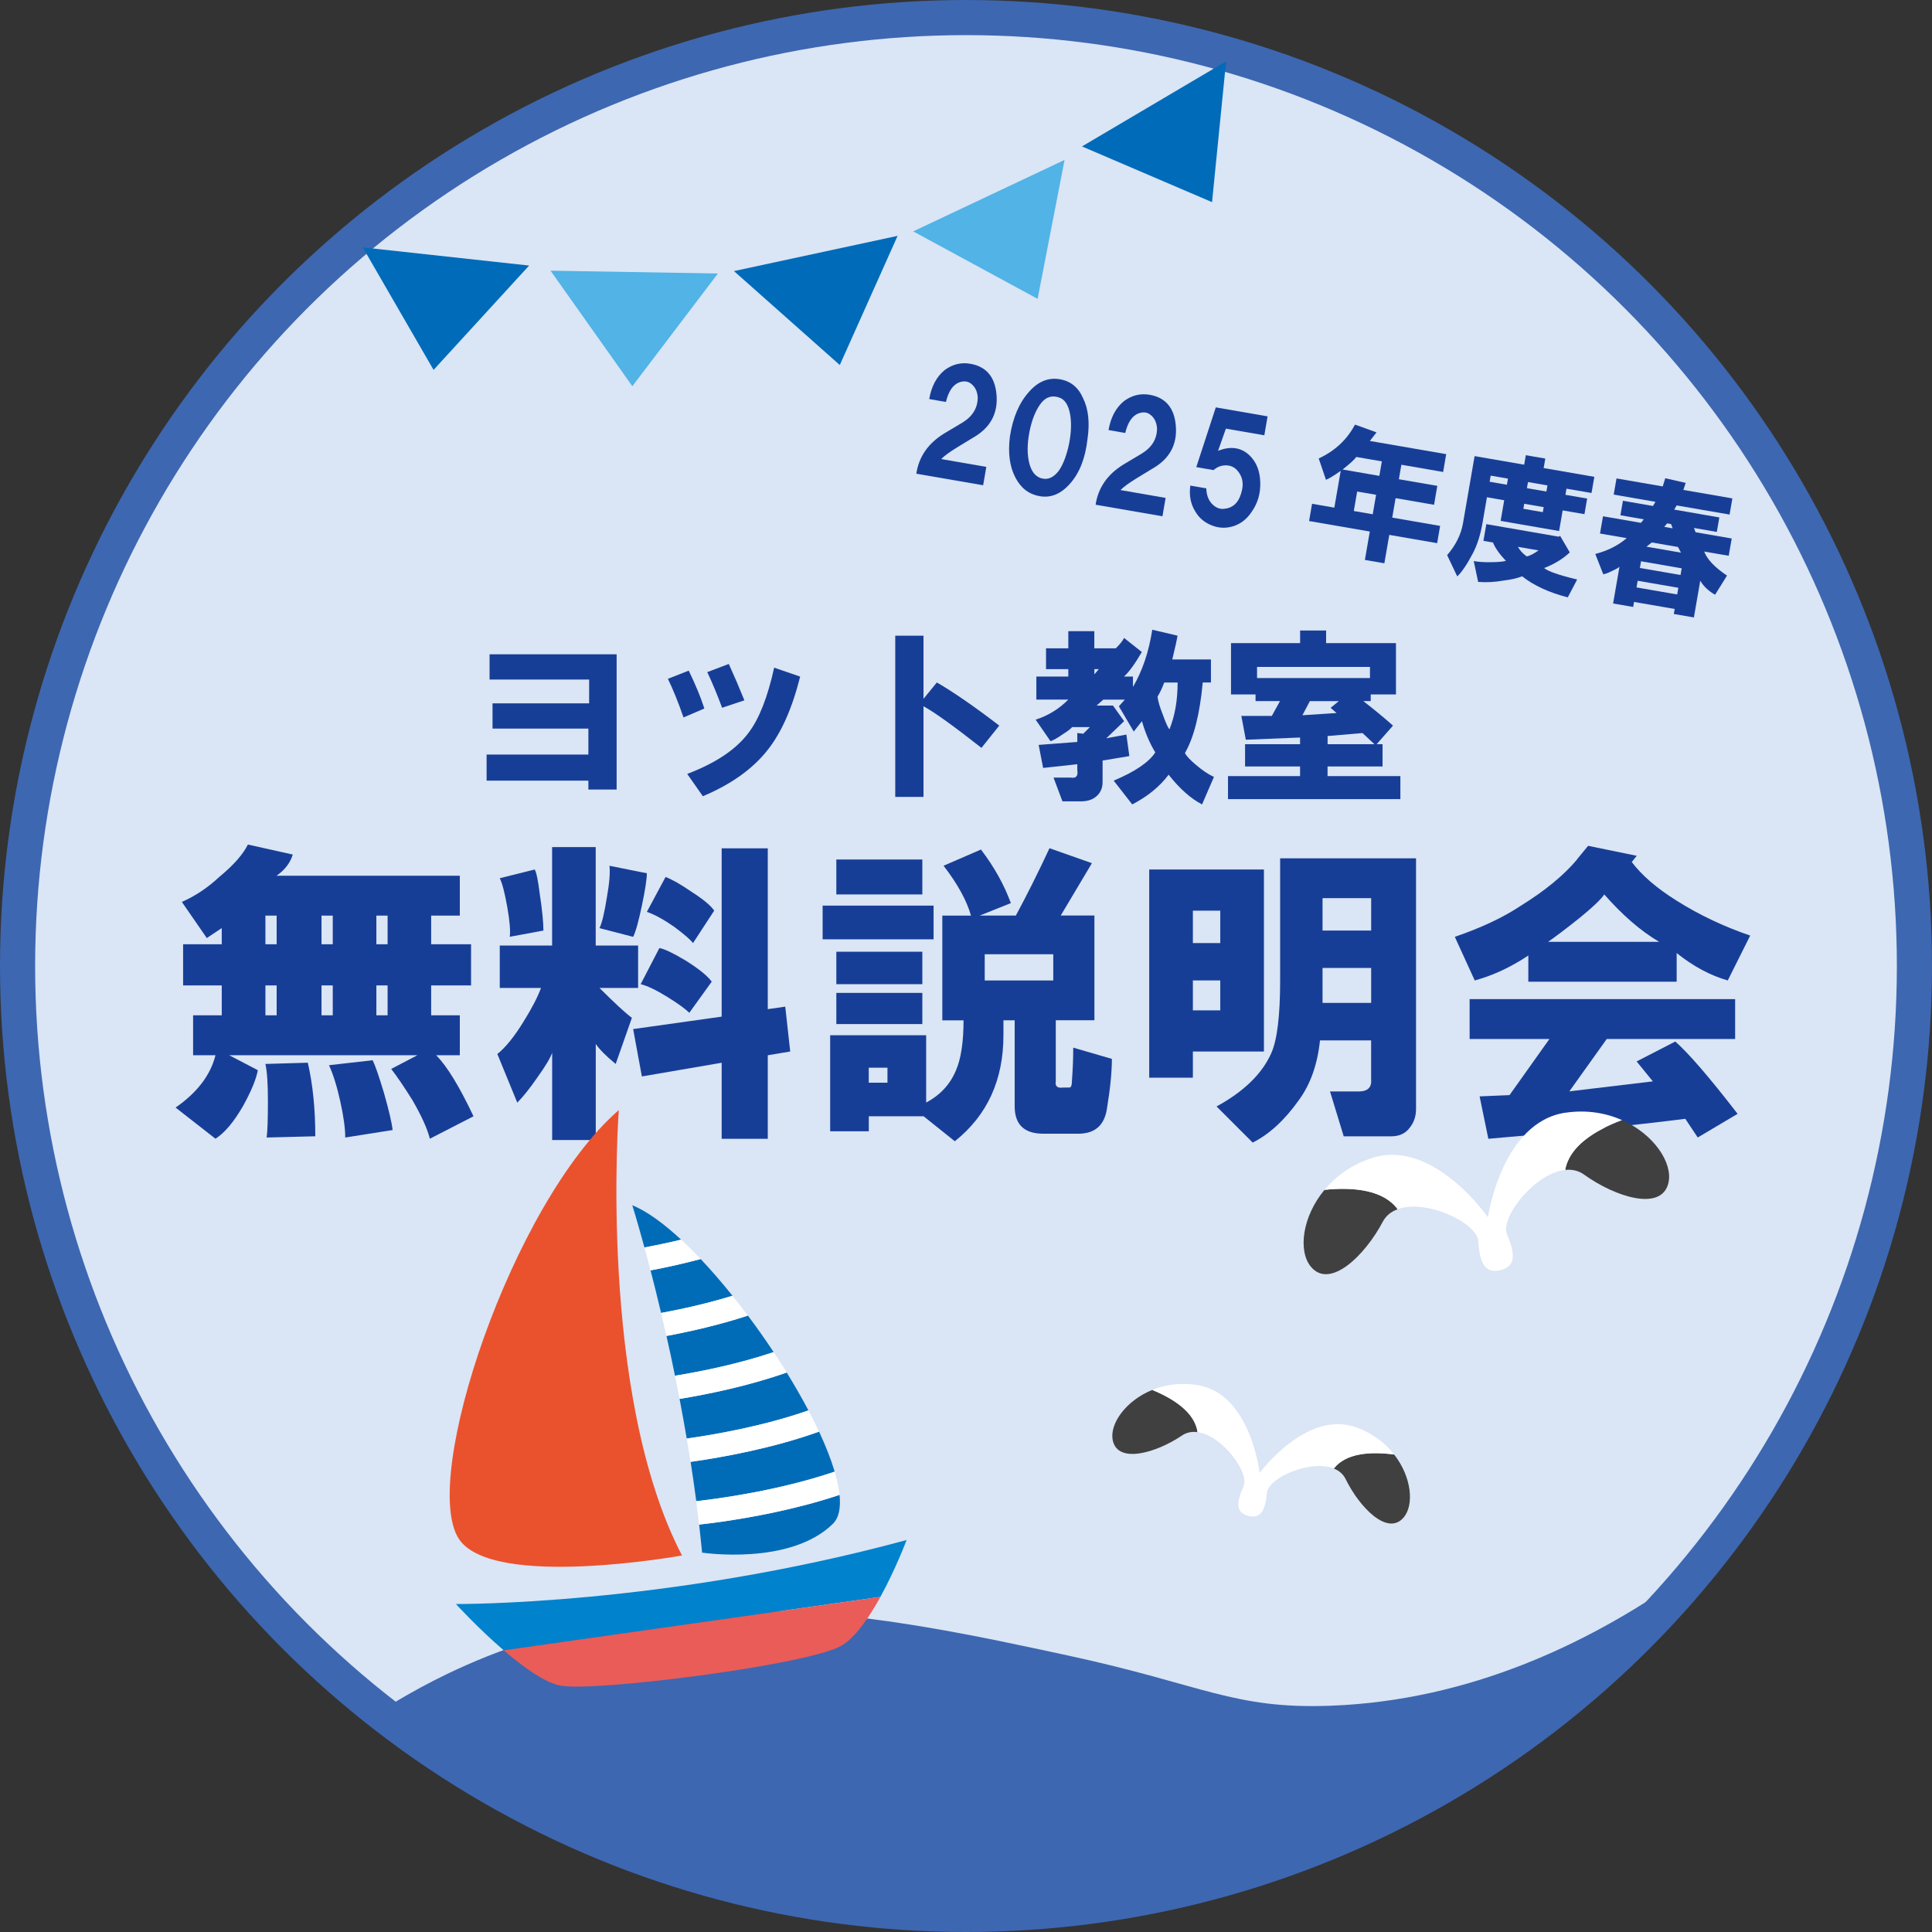 <?xml version="1.0" encoding="UTF-8"?><svg id="_レイヤー_2" xmlns="http://www.w3.org/2000/svg" viewBox="0 0 385 385"><rect x="0" y="0" width="385" height="385" fill="#333333" stroke="none"/><defs><style>.cls-1{fill:#3d67b1;}.cls-2{fill:#fff;}.cls-3{fill:#dae5f5;stroke:#3d67b1;stroke-miterlimit:10;stroke-width:7px;}.cls-4{fill:#0082cc;}.cls-5{fill:#006bb9;}.cls-6{fill:#173e97;}.cls-7{fill:#404040;}.cls-8{fill:#ea5c57;}.cls-9{fill:#51b3e6;}.cls-10{fill:#ea522d;}.cls-11{fill:#006cb7;}</style></defs><g id="_レイヤー_1-2"><circle class="cls-3" cx="192.5" cy="192.5" r="189"/><polygon class="cls-5" points="178.87 47 167.35 72.74 146.26 54.02 178.87 47"/><polygon class="cls-9" points="212.14 31.87 206.77 59.55 181.98 46.11 212.14 31.87"/><polygon class="cls-5" points="244.33 12.22 241.53 40.28 215.61 29.18 244.33 12.22"/><polygon class="cls-9" points="109.71 53.94 126.01 76.96 143.06 54.5 109.71 53.94"/><polygon class="cls-5" points="72.29 49.3 86.4 73.71 105.44 52.92 72.29 49.3"/><path class="cls-6" d="M96.97,155.55v-5.18h20.28v-5.18h-19.1v-5.03h19.25v-4.74h-19.84v-5.03h25.32v26.95h-5.63v-1.78h-20.28Z"/><path class="cls-6" d="M133.1,135.27l4.15-1.63c1.38,2.86,2.42,5.38,3.11,7.55l-4.15,1.78c-.99-2.86-2.02-5.43-3.11-7.7ZM136.95,154.22c5.72-2.17,9.82-4.93,12.29-8.29,2.07-2.76,3.75-7.06,5.03-12.88l5.18,1.78c-1.58,6.32-3.75,11.2-6.51,14.66-2.96,3.75-7.25,6.81-12.88,9.18l-3.11-4.44ZM140.94,133.94l4.29-1.63c1.08,2.37,2.12,4.79,3.11,7.25l-4.44,1.48c-.99-2.66-1.98-5.03-2.96-7.11Z"/><path class="cls-6" d="M178.4,126.68h5.63v12.58l2.66-3.26c3.26,1.88,7.4,4.74,12.44,8.59l-3.55,4.44c-5.53-4.34-9.38-7.11-11.55-8.29v18.06h-5.63v-32.13Z"/><path class="cls-6" d="M236.14,150.08c.3.59,1.04,1.38,2.22,2.37,1.28,1.09,2.47,1.88,3.55,2.37l-2.37,5.48c-2.27-1.18-4.49-3.16-6.66-5.92-1.78,2.37-4.2,4.34-7.25,5.92l-3.7-4.74c4.24-1.78,7.01-3.65,8.29-5.63-1.09-1.78-1.98-3.85-2.66-6.22l-1.63,2.07-2.96-5.03,1.18-1.33h-4.29l-1.33,1.18h3.26l2.22,3.11-3.55,3.41,4-.74.59,4.29-5.33.89v4.29c0,1.09-.35,1.97-1.04,2.66-.79.79-1.88,1.18-3.26,1.18h-3.7l-1.78-4.74h3.41c1.08.2,1.53-.3,1.33-1.48v-1.18l-6.81.74-.89-4.59,7.7-.59v-1.78l1.18.15,1.33-1.33h-3.55c-.2.3-.84.79-1.93,1.48-.99.69-1.78,1.14-2.37,1.33l-2.96-4.29c2.47-.79,4.64-2.12,6.51-4h-6.37v-4.59h6.37v-1.48h-4.44v-4.15h4.44v-3.41h5.18v3.41h4.29c.89-.89,1.43-1.58,1.63-2.07l3.55,2.81c-1.38,2.37-2.57,4-3.55,4.89h1.78v2.07c1.87-3.16,3.16-6.96,3.85-11.4l5.03,1.18c-.1.69-.44,2.27-1.04,4.74h7.7v4.59h-1.63c-.59,6.32-1.78,11.01-3.55,14.06ZM218.08,134.38l.89-1.04h-.89v1.04ZM234.66,136.01h-2.66c-.4,1.09-.84,2.02-1.33,2.81.1.89.44,2.07,1.04,3.55.59,1.68,1.04,2.66,1.33,2.96,1.09-2.66,1.63-5.77,1.63-9.33Z"/><path class="cls-6" d="M255.09,139.71h-4.89v-1.33h-4.89v-10.22h13.77v-2.52h5.18v2.52h13.92v10.22h-5.03v1.33h-1.48c2.17,1.68,4.15,3.31,5.92,4.89l-3.26,3.7h1.18v4.44h-10.96v1.92h14.51v4.59h-34.35v-4.59h14.36v-1.92h-10.96v-4.44h10.96v-1.33l-10.81.44-.89-4.74h6.07l1.63-2.96ZM273,135.12v-2.22h-22.5v2.22h22.5ZM259.53,142.53l6.81-.44-1.18-1.04,1.63-1.33h-5.77l-1.48,2.81ZM264.56,148.3h9.33l-2.37-2.22-6.96.59v1.63Z"/><path class="cls-6" d="M42.95,210.28h-4.47v-7.95h5.71v-5.96h-7.7v-8.2h7.7v-3.23l-2.98,1.99-4.97-7.2c2.65-1.16,5.13-2.81,7.45-4.97,2.81-2.32,4.72-4.47,5.71-6.46l8.94,1.99c-.5,1.66-1.58,3.07-3.23,4.22h36.52v7.95h-5.71v5.71h7.95v8.2h-7.95v5.96h5.71v7.95h-4.72c2.15,2.15,4.63,6.21,7.45,12.17l-8.7,4.47c-.5-1.99-1.66-4.56-3.48-7.7-1.66-2.65-3.07-4.72-4.22-6.21l5.22-2.73h-37.51l5.71,2.98c-.33,1.82-1.33,4.22-2.98,7.2-1.82,3.14-3.64,5.3-5.46,6.46l-7.95-6.21c4.3-2.98,6.96-6.46,7.95-10.43ZM52.89,188.17h2.24v-5.71h-2.24v5.71ZM52.89,202.33h2.24v-5.96h-2.24v5.96ZM52.89,212.02l8.45-.25c.99,4.31,1.49,9.19,1.49,14.66l-9.69.25c.16-1.16.25-3.56.25-7.2s-.17-5.96-.5-7.45ZM64.07,188.17h2.24v-5.71h-2.24v5.71ZM64.07,202.33h2.24v-5.96h-2.24v5.96ZM65.56,212.27l8.7-.99c.5.99,1.24,3.15,2.24,6.46.99,3.48,1.57,5.96,1.74,7.45l-9.44,1.49c0-1.82-.33-4.22-.99-7.2-.66-2.98-1.41-5.38-2.24-7.2ZM75,188.17h2.24v-5.71h-2.24v5.71ZM75,202.33h2.24v-5.96h-2.24v5.96Z"/><path class="cls-6" d="M107.79,196.87h-8.2v-8.45h10.43v-19.62h8.69v19.62h8.45v8.45h-7.7c2.98,2.98,5.13,4.97,6.46,5.96l-3.23,9.19c-1.82-1.49-3.15-2.81-3.97-3.97v19.13h-8.69v-17.39c-.33.99-1.33,2.65-2.98,4.97-1.49,2.15-2.82,3.81-3.97,4.97l-3.97-9.69c1.65-1.32,3.39-3.48,5.22-6.46,1.65-2.65,2.81-4.88,3.48-6.71ZM99.59,175.01l6.96-1.74c.33.5.66,2.07.99,4.72.5,3.31.75,5.8.75,7.45l-6.71,1.24c.16-1.16,0-3.14-.5-5.96-.5-2.81-.99-4.72-1.49-5.71ZM119.46,184.95c.5-.99.99-3.06,1.49-6.21.5-2.81.66-4.88.5-6.21l7.45,1.49c0,1.16-.33,3.31-.99,6.46-.66,3.15-1.24,5.22-1.74,6.21l-6.71-1.74ZM126.17,205.07l17.64-2.48v-33.54h9.19v32.05l3.48-.5.99,8.94-4.47.75v16.64h-9.19v-15.15l-15.9,2.73-1.74-9.44ZM131.39,188.92c.99.17,2.73.99,5.22,2.48,2.65,1.66,4.39,3.07,5.22,4.22l-4.47,6.21c-.83-.83-2.32-1.9-4.47-3.23-2.15-1.32-3.89-2.15-5.22-2.48l3.73-7.2ZM128.9,181.72l3.73-6.96c1.32.5,3.06,1.49,5.22,2.98,2.32,1.49,3.81,2.73,4.47,3.73l-4.22,6.46c-.5-.66-1.74-1.74-3.73-3.23-2.15-1.49-3.97-2.48-5.46-2.98Z"/><path class="cls-6" d="M163.93,180.47h22.11v6.71h-22.11v-6.71ZM192,203.33h-4.22v-20.87h5.71c-.83-2.98-2.65-6.29-5.46-9.94l7.45-3.23c2.65,3.48,4.63,7.04,5.96,10.68l-6.21,2.48h7.2c2.15-3.98,4.39-8.45,6.71-13.42l8.45,2.98-6.21,10.43h6.71v20.87h-7.7v12.17c-.17.99.33,1.41,1.49,1.24h1.24c.33,0,.5-.5.5-1.49.16-2.15.25-4.3.25-6.46l7.7,2.24c0,2.65-.33,5.96-.99,9.94-.5,3.31-2.4,4.97-5.71,4.97h-6.96c-3.81,0-5.71-1.82-5.71-5.46v-17.14h-2.24v2.98c0,8.94-3.23,15.98-9.69,21.12l-6.21-4.97h-10.93v2.98h-7.7v-19.13h19.13v13.41c2.81-1.49,4.8-3.64,5.96-6.46.99-2.32,1.49-5.63,1.49-9.94ZM183.8,178.24h-17.14v-6.96h17.14v6.96ZM166.66,196.12v-6.46h17.14v6.46h-17.14ZM166.66,204.07v-6.21h17.14v6.21h-17.14ZM173.12,215.75h3.73v-2.98h-3.73v2.98ZM196.23,195.38h13.66v-5.22h-13.66v5.22Z"/><path class="cls-6" d="M229.02,173.27h22.85v36.27h-14.16v5.22h-8.7v-41.49ZM237.71,187.93h5.46v-6.46h-5.46v6.46ZM237.71,201.34h5.46v-5.96h-5.46v5.96ZM255.1,195.38v-24.34h27.08v49.93c0,1.49-.42,2.73-1.24,3.73-.83,1.16-2.07,1.74-3.73,1.74h-9.44l-2.73-8.94h5.71c1.82,0,2.65-.83,2.48-2.48v-7.7h-10.19c-.5,4.81-1.91,8.78-4.22,11.92-2.82,3.97-5.88,6.79-9.19,8.45l-7.2-7.2c5.46-2.98,9.11-6.54,10.93-10.68,1.16-2.65,1.74-7.45,1.74-14.41ZM263.55,185.44h9.69v-6.46h-9.69v6.46ZM263.55,199.85h9.69v-6.96h-9.69v6.96Z"/><path class="cls-6" d="M314.23,171.28l2.24-2.73,9.69,1.99-.99,1.24c1.99,2.65,4.97,5.22,8.94,7.7,4.47,2.82,9.35,5.14,14.66,6.96l-4.47,8.94c-3.48-.99-6.87-2.81-10.18-5.46v5.71h-29.56v-5.22c-3.48,2.32-7.04,3.98-10.68,4.97l-3.97-8.69c5.3-1.82,9.69-3.89,13.17-6.21,4.8-2.98,8.53-6.04,11.18-9.19ZM338.32,226.68l-2.48-3.73c-10.43,1.32-23.52,2.65-39.25,3.98l-1.74-8.45,5.96-.25,7.95-11.18h-15.9v-7.95h52.91v7.95h-25.59l-7.45,10.43,16.64-1.99-3.23-3.97,7.7-3.97c2.65,2.32,6.79,7.12,12.42,14.41l-7.95,4.72ZM308.51,187.68h22.11c-3.65-2.15-7.29-5.3-10.93-9.44-.66.99-2.32,2.57-4.97,4.72-2.48,1.99-4.56,3.56-6.21,4.72Z"/><path class="cls-1" d="M331.76,316.79c-15.32,10.22-38.25,22.05-66.58,23.12-19.4.73-25.4-4.18-52.19-9.97-36.2-7.83-80.34-17.37-123.95,3.67-3.25,1.57-6.98,3.54-11.1,6.05,31.7,27.61,73.14,44.34,118.49,44.34,53.96,0,102.37-23.68,135.45-61.21l-.11-6Z"/><path class="cls-10" d="M123.31,221.21s-4.25,56.44,12.6,88.76c0,0-37.72,6.82-44.44-3.27-7.88-11.82,10.57-67,31.84-85.49Z"/><path class="cls-11" d="M149.04,262.16c-5.62,1.84-11.35,3.15-16.23,4.06.57,2.52,1.14,5.17,1.7,7.93,5.52-.91,12.76-2.39,19.66-4.71-1.64-2.47-3.36-4.91-5.13-7.28Z"/><path class="cls-11" d="M126,240.17s.97,3.1,2.42,8.42c2.29-.43,4.76-.94,7.31-1.56-3.52-3.26-6.86-5.69-9.73-6.86Z"/><path class="cls-11" d="M156.77,273.51c-7.5,2.64-15.38,4.28-21.35,5.26.49,2.56.97,5.2,1.43,7.9,5.91-.84,15.44-2.53,24.25-5.61-1.3-2.46-2.76-5-4.33-7.55Z"/><path class="cls-11" d="M139.63,250.9c-3.49.93-6.9,1.68-9.99,2.26.66,2.53,1.37,5.38,2.1,8.48,4.31-.8,9.29-1.91,14.23-3.43-2.1-2.61-4.23-5.08-6.34-7.31Z"/><path class="cls-11" d="M166.33,293.26c-.72-2.42-1.78-5.12-3.11-7.97-9.23,3.31-19.13,5.1-25.38,5.99-.08.01-.15.02-.22.03.4,2.57.78,5.19,1.13,7.84,4.43-.5,16.49-2.11,27.59-5.89Z"/><path class="cls-11" d="M143.74,303.25c-1.82.26-3.33.44-4.42.56.21,1.85.41,3.72.59,5.59,0,0,17.51,2.65,26.05-5.73,1.22-1.19,1.61-3.2,1.34-5.78-8.7,2.91-17.73,4.53-23.57,5.36Z"/><path class="cls-2" d="M135.74,247.03c-2.55.62-5.02,1.13-7.31,1.56.38,1.38.78,2.9,1.21,4.56,3.09-.58,6.49-1.33,9.99-2.26-1.31-1.38-2.61-2.68-3.89-3.87Z"/><path class="cls-2" d="M145.97,258.21c-4.93,1.52-9.92,2.63-14.23,3.43.35,1.47.7,3.01,1.06,4.59,4.89-.91,10.61-2.22,16.23-4.06-1.01-1.35-2.03-2.67-3.07-3.95Z"/><path class="cls-2" d="M154.17,269.44c-6.91,2.32-14.14,3.81-19.66,4.71.31,1.51.61,3.05.92,4.62,5.97-.98,13.85-2.63,21.35-5.26-.84-1.36-1.71-2.72-2.61-4.07Z"/><path class="cls-2" d="M163.21,285.29c-.64-1.38-1.35-2.79-2.11-4.23-8.81,3.08-18.35,4.78-24.25,5.61.26,1.53.51,3.08.76,4.64.08-.01.15-.02.22-.03,6.25-.89,16.15-2.68,25.38-5.99Z"/><path class="cls-2" d="M167.3,297.89c-.14-1.39-.48-2.94-.97-4.63-11.1,3.78-23.16,5.39-27.59,5.89.2,1.54.4,3.1.58,4.66,1.09-.12,2.6-.3,4.42-.56,5.84-.83,14.87-2.45,23.57-5.36Z"/><path class="cls-4" d="M180.66,306.89c-48.24,13.09-89.81,12.75-89.81,12.75,0,0,4.4,4.82,9.53,9.23l75.06-10.65c3.07-5.58,5.22-11.32,5.22-11.32Z"/><path class="cls-8" d="M100.38,328.87c3.83,3.29,8.05,6.35,11.16,7.01,6.48,1.38,49.73-4.09,56.22-7.98,2.73-1.64,5.45-5.62,7.69-9.68l-75.06,10.65Z"/><path class="cls-7" d="M229.62,276.98c-5.3,2.15-8.5,6.75-7.89,9.97.92,4.82,8.62,2.62,13.81-.89.95-.64,2.01-.82,3.1-.67-.54-3.83-4.52-6.56-9.03-8.41Z"/><path class="cls-7" d="M277.82,289.85c3.52,4.51,4.01,10.09,1.87,12.57-3.2,3.72-8.77-2.03-11.53-7.66-.5-1.03-1.34-1.71-2.36-2.12,2.38-3.05,7.19-3.43,12.03-2.79Z"/><path class="cls-2" d="M270.28,284.44c-9.93-3.6-19.26,9.07-19.26,9.07,0,0-1.77-15.63-12.17-17.46-3.46-.61-6.6-.14-9.23.93,4.51,1.85,8.49,4.59,9.03,8.41,4.89.68,10.4,8.04,9.15,10.82-1.41,3.12-1.62,5.19.94,5.87,2.56.68,3.41-1.21,3.74-4.62.3-3.03,8.74-6.66,13.32-4.82,2.38-3.05,7.19-3.43,12.03-2.79-1.75-2.24-4.24-4.22-7.54-5.41Z"/><path class="cls-7" d="M263.94,237.11c-4.46,5.37-5.27,12.16-2.75,15.27,3.77,4.66,10.78-2.14,14.36-8.91.65-1.24,1.7-2.04,2.96-2.5-2.79-3.81-8.65-4.46-14.57-3.86Z"/><path class="cls-7" d="M323.24,223.21c6.38,2.83,10.12,8.55,9.25,12.46-1.31,5.85-10.61,2.87-16.82-1.6-1.13-.82-2.42-1.07-3.76-.93.81-4.65,5.76-7.84,11.34-9.93Z"/><path class="cls-2" d="M312.01,221.72c-12.76,1.84-15.51,20.85-15.51,20.85,0,0-10.9-15.81-23.16-11.79-4.07,1.34-7.19,3.65-9.4,6.32,5.93-.6,11.78.05,14.57,3.86,5.66-2.08,15.83,2.67,16.07,6.38.28,4.17,1.24,6.52,4.39,5.78,3.15-.74,2.97-3.26,1.36-7.13-1.43-3.43,5.57-12.21,11.57-12.85.81-4.65,5.76-7.84,11.34-9.93-3.17-1.4-6.99-2.1-11.23-1.48Z"/><path class="cls-6" d="M185.17,79.53c.43-2.51,1.45-4.44,3.05-5.76,1.57-1.18,3.29-1.6,5.14-1.28,3.18.55,4.92,2.61,5.22,6.16.33,3.79-1.27,6.68-4.81,8.65l-3.07,1.87c-1.54.95-2.58,1.72-3.14,2.31l8.99,1.56-.63,3.66-13.32-2.3c.51-3.42,2.39-6.1,5.62-8.06l3.57-2.13c2.04-1.25,3.06-2.94,3.05-5.07-.1-1.16-.52-2.03-1.26-2.62-.66-.57-1.48-.67-2.46-.31-1.23.47-2.1,1.77-2.62,3.89l-3.33-.58Z"/><path class="cls-6" d="M201.25,87c.58-3.79,1.86-6.77,3.83-8.94,1.8-2.05,3.85-2.88,6.14-2.48,2.15.37,3.68,1.63,4.61,3.77,1.07,2.17,1.36,4.89.88,8.15-.43,3.81-1.59,6.77-3.48,8.88-1.8,2.05-3.81,2.88-6.03,2.5-2.15-.37-3.76-1.6-4.85-3.7-1.15-2.18-1.51-4.91-1.1-8.19ZM207.36,95.26c1.29.45,2.47,0,3.54-1.33.8-1.08,1.45-2.64,1.96-4.69.57-2.42.71-4.56.43-6.44-.33-2.04-1.08-3.23-2.24-3.59-1.37-.47-2.53-.13-3.49,1-.97,1.2-1.72,2.87-2.23,4.99-.58,2.49-.7,4.68-.34,6.57.36,1.89,1.15,3.06,2.37,3.5Z"/><path class="cls-6" d="M220.9,85.71c.44-2.51,1.45-4.44,3.05-5.76,1.58-1.17,3.29-1.6,5.14-1.28,3.18.55,4.92,2.6,5.22,6.16.33,3.79-1.27,6.68-4.81,8.65l-3.07,1.87c-1.54.95-2.58,1.72-3.14,2.31l8.99,1.56-.63,3.66-13.32-2.3c.51-3.41,2.39-6.1,5.62-8.06l3.57-2.13c2.04-1.25,3.06-2.94,3.05-5.07-.1-1.16-.52-2.03-1.26-2.62-.66-.57-1.48-.67-2.46-.31-1.23.47-2.1,1.77-2.62,3.89l-3.33-.58Z"/><path class="cls-6" d="M237.17,96.76l3.22.56c.02,1.22.37,2.24,1.08,3.04.77.82,1.63,1.16,2.57,1.02,1.63-.17,2.72-1.17,3.26-2.98.63-1.87.37-3.44-.79-4.71-.58-.63-1.32-.95-2.23-.96-.91,0-1.73.31-2.45.95l-3.44-.6,3.89-11.9,10.32,1.79-.65,3.77-7.66-1.32-1.56,4.42c2.54-1.01,4.65-.68,6.35.98,1.3,1.29,1.99,3.05,2.06,5.27.07,2.22-.49,4.18-1.7,5.88-.93,1.44-2.17,2.41-3.7,2.9-1.45.44-2.85.38-4.2-.15-1.5-.57-2.63-1.52-3.39-2.87-.89-1.45-1.21-3.14-.95-5.08Z"/><path class="cls-6" d="M270.01,84.61l4.3,1.55-1.33,1.71,15.21,2.63-.61,3.55-8.32-1.44-.5,2.89,7.66,1.32-.65,3.77-7.66-1.32-.67,3.88,9.54,1.65-.59,3.44-9.54-1.65-.98,5.66-3.88-.67.98-5.66-12.1-2.09.59-3.44,4.44.77,1.27-7.33c-1.39.98-2.37,1.57-2.94,1.78l-1.44-4.25c3.23-1.5,5.64-3.75,7.23-6.75ZM267.55,93.56l7.32,1.27.5-2.89-5.1-.88c-.31.48-1.22,1.31-2.72,2.5ZM269.78,101.83l3.77.65.67-3.88-3.77-.65-.67,3.88Z"/><path class="cls-6" d="M315.73,102.46l-4.33-.75-.71,4.11-11.65-2.02.71-4.11-3.44-.6-.88,5.1c-.42,2.44-1.08,4.5-1.98,6.17-1.14,2.16-2.16,3.66-3.06,4.5l-2.01-4.23c1.71-1.99,2.76-4.09,3.15-6.31l2.32-13.43,9.88,1.71.33-1.89,3.88.67-.33,1.89,10.1,1.75-.56,3.22-4.99-.86-.21,1.22,4.33.75-.54,3.11ZM297.5,108.11l-1.89-.33.58-3.33,14.43,2.5.26-.18,1.94,3.31c-1.37,1.29-3.07,2.33-5.11,3.12.8.67,2.99,1.43,6.58,2.28l-1.87,3.56c-3.72-.95-6.76-2.35-9.1-4.2-.9.38-2.13.66-3.69.85-1.73.31-3.42.4-5.07.27l-.88-4.15c.96.17,2.05.24,3.28.22,1.37,0,2.41-.08,3.13-.26-1.29-1.37-2.15-2.58-2.57-3.65ZM296.85,96l3.44.6.21-1.22-3.44-.6-.21,1.22ZM304.22,110.87c.54-.06,1.34-.46,2.38-1.19l-4.11-.71c.34.67.92,1.3,1.73,1.9ZM303.57,101.39l3.88.67.17-1-3.88-.67-.17,1ZM304.28,97.28l3.88.67.21-1.22-3.88-.67-.21,1.22Z"/><path class="cls-6" d="M324.17,107.24l-5.33-.92.6-3.44,7.55,1.31.58-.7-4.66-.81.5-2.89,5.99,1.04.49-.83-8.32-1.44.56-3.22,9.21,1.59.51-1.63,4.07.93-.47,1.4,9.77,1.69-.56,3.22-10.54-1.82-.49.83,8.99,1.56-.5,2.89-4.55-.79.31.85,7.21,1.25-.6,3.44-4.88-.84c.57,1.55,2.08,3.14,4.54,4.79l-2.38,3.82c-1.32-.76-2.3-1.69-2.95-2.8l-1.27,7.32-4-.69.17-1-8.1-1.4-.17,1-4-.69,1.27-7.32c-.19.2-.65.46-1.39.79-.76.4-1.37.64-1.84.71l-1.59-4.05c2.47-.64,4.56-1.69,6.26-3.15ZM326.12,117.06l8.1,1.4.23-1.33-8.1-1.4-.23,1.33ZM326.79,113.18l8.1,1.4.23-1.33-8.1-1.4-.23,1.33ZM328.1,108.94l6.88,1.19-.6-1.13-5.22-.9-1.06.84ZM331.64,104.99l1.67.29-.31-.85-.78-.13-.58.7Z"/></g></svg>